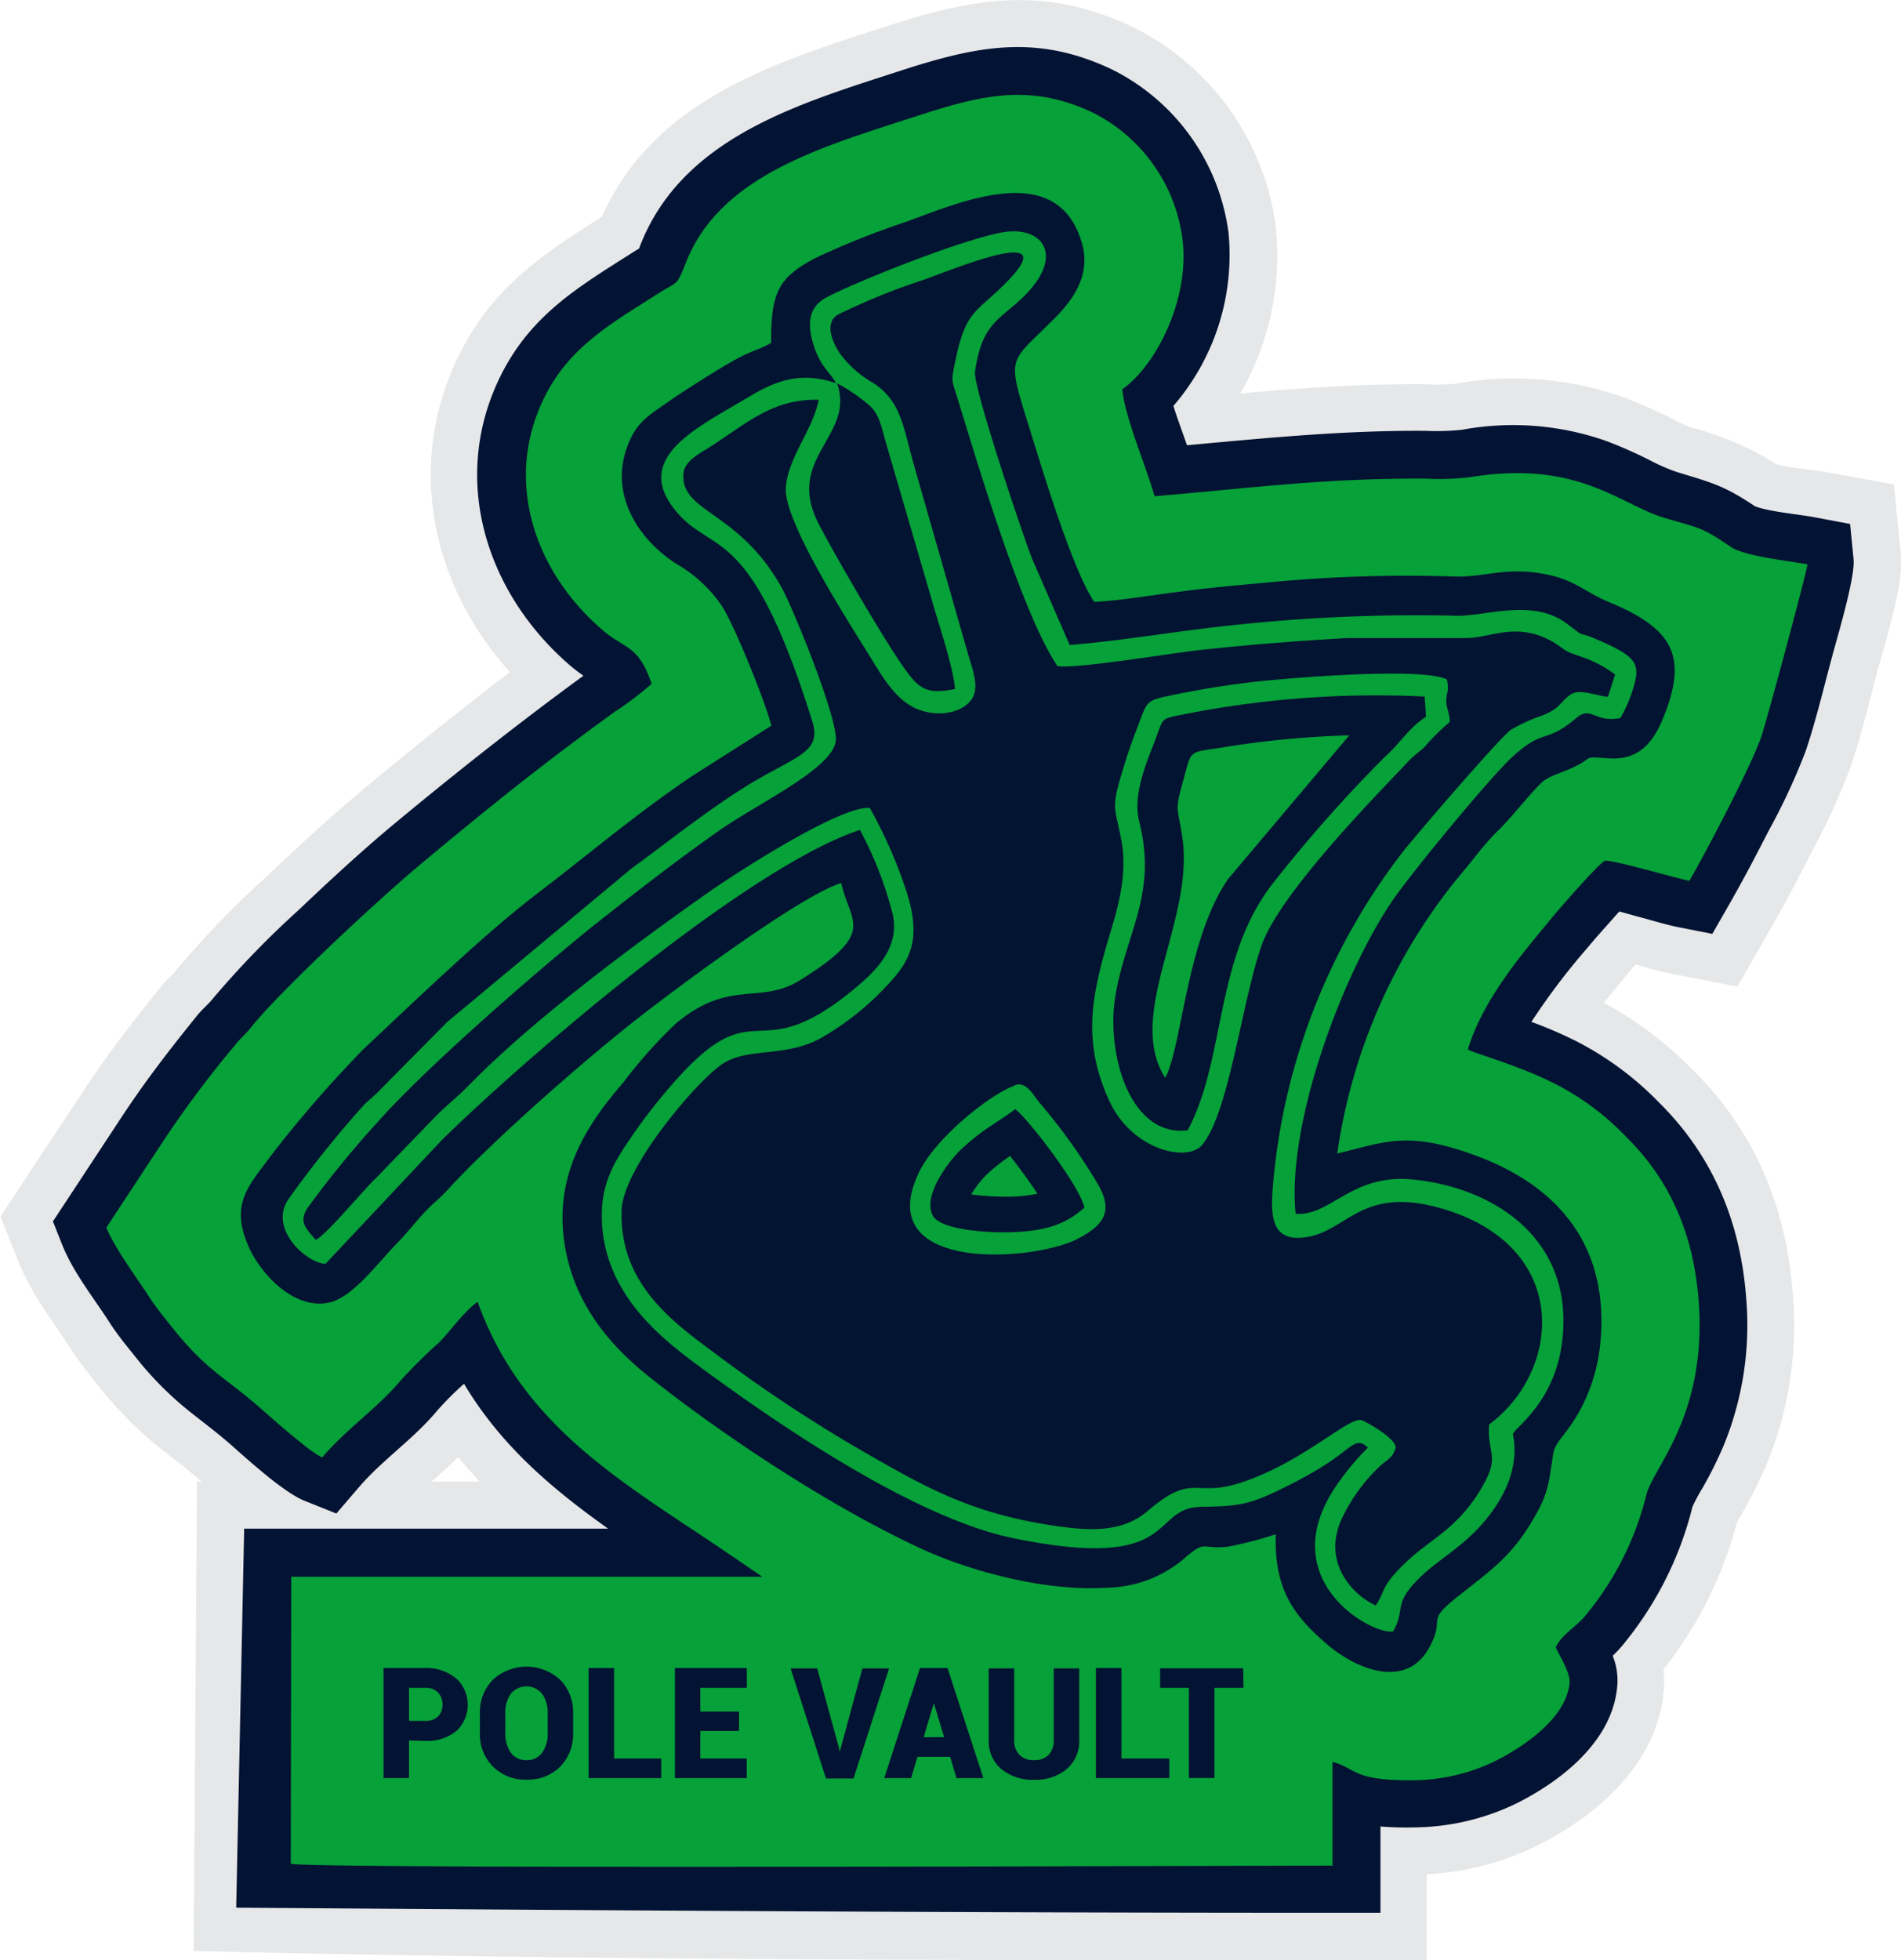 <svg id="Layer_1" data-name="Layer 1" xmlns="http://www.w3.org/2000/svg" viewBox="0 0 207.25 213.62">
  <g id="Layer_1-2" data-name="Layer_1">
    <path id="bottomFelt" d="M200.37,122.32a40.88,40.88,0,0,1,9.52,7.15c7,6.81,10.47,15.32,11.11,25a39.79,39.79,0,0,1-2.87,18.15,51.8,51.8,0,0,1-2.57,5.17c-.21.37-.48.79-.68,1.18a43.44,43.44,0,0,1-8,16,12.79,12.79,0,0,1,0,2.55c-.78,7.8-7.2,13.4-13.82,16.7a30.58,30.58,0,0,1-12,3.09v9.37H170.79c-41.55,0-82.59,0-124.16-1L47,174.52h.5l-.4-.34c-1.46-1.28-3-2.42-4.56-3.65a42.63,42.63,0,0,1-6.26-6.41c-1.1-1.38-2.19-2.74-3.15-4.22-2-3.1-4.16-5.79-5.56-9.27l-2-5,9-13.63c2.63-4,5.52-7.73,8.52-11.45.54-.68,1.24-1.26,1.75-1.9a100.63,100.63,0,0,1,9.74-10.07c3.43-3.26,6.91-6.48,10.54-9.51,5.25-4.38,10.58-8.66,16-12.78-8.61-9.51-11.48-22.92-5.4-34.86,3.67-7.21,8.94-10.66,15.42-14.78,5.67-12.71,18.67-16.76,31-20.75,9.69-3.15,17.43-4.47,27,.14a28.38,28.38,0,0,1,15.46,21.65,30.15,30.15,0,0,1-3.85,18.22c6.75-.59,13.48-1.07,20.28-1a21.48,21.48,0,0,0,3.21-.06,35.79,35.79,0,0,1,18.21,1.46,54.24,54.24,0,0,1,5.3,2.33,16.34,16.34,0,0,0,2.18,1,32.25,32.25,0,0,1,9.27,4c1.46.41,3.81.55,5.27.83L232,65.83l.76,7.68c.32,3.24-1.65,9.27-2.54,12.6-.93,3.48-1.76,7-2.91,10.4a71.72,71.72,0,0,1-4.25,9.32c-1.42,2.8-2.88,5.59-4.45,8.32l-3.68,6.42-7.26-1.43c-1.29-.25-2.55-.61-3.82-1-.38.44-.76.87-1.13,1.32-.76.94-1.55,1.88-2.33,2.83ZM72.58,174.52h5.24c-.81-.86-1.59-1.75-2.35-2.67C74.54,172.78,73.55,173.65,72.58,174.52Z" transform="translate(-25.52 -13.03)" fill="#e6e7e8" fill-rule="evenodd"/>
    <path id="topFelt" d="M192.53,124.43a45.57,45.57,0,0,1,5,2.17,34.47,34.47,0,0,1,8.8,6.54c6,5.91,9,13.24,9.58,21.63a34.54,34.54,0,0,1-2.48,15.83,42.86,42.86,0,0,1-2.32,4.65,19.2,19.2,0,0,0-1.07,2,38.07,38.07,0,0,1-7.81,15.33,11.07,11.07,0,0,1-.89.92,7.21,7.21,0,0,1,.48,3.48c-.59,5.88-6.08,10.17-11,12.63a26.06,26.06,0,0,1-11.11,2.6,35.12,35.12,0,0,1-3.69-.1v9.41h-5.18c-39.92,0-79.66-.27-119.57-.56l.87-41.31H91.82c-6.23-4.43-11.72-9.11-15.71-15.79a32.63,32.63,0,0,0-2.94,2.94c-2.6,3.12-6,5.37-8.57,8.39L62.19,178l-3.47-1.39c-2.32-.93-6.25-4.55-8.27-6.32-1.53-1.33-3.14-2.49-4.7-3.77a36.68,36.68,0,0,1-5.5-5.64c-1-1.24-2-2.46-2.85-3.8-1.77-2.74-3.88-5.34-5.11-8.4l-1-2.52,7.49-11.38c2.6-3.95,5.27-7.39,8.23-11.06.56-.69,1.26-1.26,1.78-1.92A100.32,100.32,0,0,1,58,112.29c3.33-3.16,6.77-6.35,10.29-9.29C75.13,97.32,82,91.89,89.13,86.68a17,17,0,0,1-1.67-1.3c-9.13-8-12.92-20.47-7.24-31.63,3.31-6.48,8.42-9.48,14.32-13.23.22-.14.43-.27.65-.39a2.09,2.09,0,0,0,.08-.23C99.86,28,112.63,24.34,123.63,20.76c8.32-2.7,14.9-4.11,23.22-.11a23.26,23.26,0,0,1,12.6,17.71,25.17,25.17,0,0,1-6,18.91c.25.83.54,1.64.77,2.29l.71,2c8.71-.8,17.15-1.63,26-1.57a25.91,25.91,0,0,0,4-.12,30.63,30.63,0,0,1,15.66,1.21,48.66,48.66,0,0,1,4.79,2.11,20.48,20.48,0,0,0,2.93,1.28c3.87,1.19,5.12,1.45,8.52,3.73,1.48.6,4.91.9,6.57,1.22l3.82.72.38,3.86c.19,2-1.84,8.69-2.39,10.78-.88,3.27-1.74,6.88-2.82,10.08a68.42,68.42,0,0,1-4,8.63c-1.39,2.71-2.82,5.45-4.34,8.1l-1.85,3.23-3.65-.72c-1.47-.29-3-.78-4.49-1.17-.6-.16-1.32-.37-2-.55-.38.41-.74.83-1.06,1.19-.78.87-1.58,1.76-2.32,2.66a73.77,73.77,0,0,0-6.21,8.19Z" transform="translate(-25.52 -13.03)" fill="#031333" fill-rule="evenodd"/>
    <path id="chenille1stColor" d="M96.56,87.56a33.65,33.65,0,0,1-4.08,3.09C84.74,96.27,79,100.87,71.65,107c-4.83,4-15.69,14.13-18.81,18.07-.61.78-1.2,1.21-1.8,2a117,117,0,0,0-7.93,10.65l-6,9.12c1,2.37,3.33,5.48,4.65,7.51.8,1.24,1.78,2.42,2.54,3.38,3.87,4.82,5.54,5.23,9.56,8.74,1.13,1,5.64,5,6.79,5.41,2.64-3.11,6.12-5.46,8.53-8.36a56.78,56.78,0,0,1,4.19-4.15c.94-.88,2.74-3.43,4.22-4.44,4.79,13.35,15.45,19.44,26.25,26.7l4.79,3.26H57.27l-.05,31.28c1.66.6,102.6.21,113.57.21V205.07c2.61.69,2.19,2.08,8.77,2a20.7,20.7,0,0,0,8.91-2.06c3.26-1.62,7.79-4.75,8.16-8.5.12-1.13-1-2.84-1.5-3.92.6-1.35,2.14-2.19,3.14-3.35A33,33,0,0,0,205,176c.69-3,6.55-8.49,5.73-20.87-.49-7.3-3-13.37-8-18.26a28.5,28.5,0,0,0-7.55-5.64c-4-2.07-9-3.4-9.63-3.81,1.68-5.64,6.27-10.83,9.23-14.44.73-.9,5.11-5.92,5.71-6.12s7.8,1.9,9.21,2.18c1.85-3.23,6.76-12.51,7.87-15.81.58-1.72,5-18.1,5-18.69-2.18-.41-6.82-.87-8.34-1.89-3.27-2.22-3.31-2-7.31-3.19-4.84-1.48-9.39-6.3-21-4.44a26.52,26.52,0,0,1-4.89.18c-11.1-.06-18.84,1-29.64,1.92-.87-3.14-3.23-8.59-3.52-11.65,4-2.89,7.38-10.26,6.56-16.41a18,18,0,0,0-9.7-13.72c-7-3.36-12.49-1.86-19.37.38-10.17,3.3-21.41,6.42-25.11,16.06-1,2.48-.82,1.88-2.8,3.14-5.24,3.32-9.76,5.87-12.47,11.21-4.62,9.06-1.28,19,6,25.37C93.64,83.9,95.07,83.16,96.56,87.56Z" transform="translate(-25.52 -13.03)" fill="#06a138" fill-rule="evenodd"/>
    <path id="chenille2ndColor" d="M109.59,50.41c-2.14,1.16-2,.58-6.08,3.1-2,1.23-3.75,2.34-5.55,3.6-2,1.38-3.3,2.22-4.19,5C92.16,67,95,71.73,99.23,74.47a15.25,15.25,0,0,1,4.92,4.5c1.28,1.84,4.82,10.54,5.46,13.16l-8.75,5.56c-6.32,4.31-10.79,8.16-16.53,12.55-4.68,3.57-9.18,7.78-13.5,11.79l-5.69,5.36A131.47,131.47,0,0,0,55,139.07c-2.26,3.14-4.58,5.14-2.25,10.11,1.15,2.44,4.45,6.4,8.3,5.89,2.74-.36,5.36-4.07,7.87-6.65,1.23-1.27,2.2-2.6,3.45-3.83.73-.71,1.14-1,1.79-1.7,4.86-5.37,15.29-14.51,21.07-19,4.31-3.37,17.71-13.33,22-14.61,1,4.45,3.92,5.33-4.46,10.57-4.41,2.76-7.68-.19-13.57,4.74a53.35,53.35,0,0,0-5.71,6.4C90.06,135,86,140.42,87,148.11c.93,7.26,5.52,12,9.41,15.08,8.22,6.52,19.89,14.21,29.74,18.73,5.22,2.39,13.47,4.62,20.07,4.16a13.29,13.29,0,0,0,8.68-3.42c2.17-1.82,1.64-.69,4.58-1.06a43.28,43.28,0,0,0,5.13-1.34c-.23,6.29,2.28,9.09,5.43,11.86s8.81,5.25,11.37.36c1.75-3.32-.64-2.53,3.12-5.5s5.94-4.43,8.41-8.82c1.45-2.58,1.42-3.57,1.91-6.64.24-1.54,1.57-2.07,3.25-5.41a19.23,19.23,0,0,0,1.89-6.69c1-10.36-4.35-17.12-13.86-20.54-7.25-2.61-9.59-1.37-14.82-.12A61.38,61.38,0,0,1,183.9,109.4c.9-1.11,1.48-1.79,2.3-2.81a33,33,0,0,1,2.37-2.76c1.76-1.67,3.32-3.83,5-5.48.78-.75,2.29-1.11,3.45-1.67,2.46-1.18.9-1.19,3.78-1,3.58.3,5.07-2,6.09-4.51,2.6-6.49,1.16-9.56-5.88-12.48-2.83-1.17-3.81-2.53-7.31-3.13-4.33-.75-6.29.45-9.84.3a157.21,157.21,0,0,0-20.14.66c-3.17.29-6.41.57-9.56,1-2.86.34-6.62,1-9.34,1.11-2.48-3.58-6-15.55-7.47-20.22-1.94-6.23-1.61-6,2.07-9.63,1.88-1.82,5.41-5,4-9.42-2.71-8.94-13.13-4.33-19.12-2.15a88.88,88.88,0,0,0-10,4C110.42,43.31,109.56,44.85,109.59,50.41Z" transform="translate(-25.52 -13.03)" fill="#031332" fill-rule="evenodd"/>
    <path id="chenille3rdColor" d="M116.64,54.79c-3.9-1.33-6.65-.2-9.52,1.52-5.55,3.35-13.21,6.75-7.48,12.91,3.9,4.19,7.85,1.35,14.44,22.44.93,3-1.08,3.6-5.41,6-4.77,2.68-10,6.89-14.39,10.1l-20,16.66L66.78,132c-.56.6-1.1.95-1.66,1.55A116.43,116.43,0,0,0,57,143.69c-2.27,3.19,1.88,7,4,7.1l12.72-13.53c9.41-9.22,33.34-29.75,45.55-33.77a40.42,40.42,0,0,1,3.6,9.29c.7,3.62-1.81,6.08-4.51,8.28-11.25,9.13-10.15-1.47-21,11.87-.92,1.13-1.84,2.34-2.78,3.69-1.93,2.81-3.72,5.35-3.42,9.9.52,7.81,6.54,12.46,10.85,15.63,8.46,6.21,23.26,16.35,34,18.54,18.23,3.74,14.77-3.32,20.46-3.42,4.36-.08,5.36-.19,10.1-2.63a39.77,39.77,0,0,0,4.08-2.38c2.4-1.67,2.8-2.58,4-1.44a28,28,0,0,0-3.77,4.64c-6.36,10,4.34,15.83,6.52,15.39,1.42-2.45-.11-2.87,2.83-5.79,1.48-1.47,3.3-2.59,4.92-4,2.53-2.15,6.34-6.59,5.31-11.71.14-.72,4.86-3.55,5.45-10.86.87-10.55-7.58-16-16.27-16.89-6.76-.72-9.1,4.07-12.87,3.72-1-10.06,5.34-26.62,10.72-34.36,2.14-3.06,10.37-13.08,12.88-15.4,3.5-3.23,3.65-1.41,7-4.27,1.65-1.39,2,.57,4.81,0a15,15,0,0,0,1.44-3.4c.74-2.49.33-3.3-3.91-5.12-2.7-1.17-.92.08-3.35-1.75-3.82-2.87-9-.73-12.24-.88a186,186,0,0,0-23.88,1c-6,.6-12.22,1.72-18.1,2.19l-4.1-9.4c-1-2.54-6.45-18.71-6.22-20.39.75-5.33,2.69-5.63,5.29-8.17,4.34-4.26,2.31-7.46-1.68-7.1-3.68.34-16.36,5.35-19.79,7.17-1.79.95-2.15,2.53-1.54,4.79.74,2.75,2,3.42,2.57,4.58Zm13,33.34c-.17-2.24-1.69-6.81-2.36-9.11l-5.17-17.71c-.49-1.71-.68-3-1.71-4a19.42,19.42,0,0,0-3.62-2.5c2,5.74-5.66,8.1-2.07,15.19,1.7,3.34,8,14.21,10,16.67C126,88.32,127.05,88.65,129.61,88.13Z" transform="translate(-25.52 -13.03)" fill="#06a138" fill-rule="evenodd"/>
    <path id="chenille4thColor" d="M114.76,56.6c-5-.08-7.62,2.42-11.87,5.17-1.09.7-2.76,1.48-2.86,2.91-.31,4.22,6,4,10.67,12.33,1.22,2.17,6.17,14.27,5.94,16.75-.3,3.08-8.84,7-13,10-4.58,3.23-8.64,6.4-12.87,9.73-6,4.75-18.67,15.75-24,21.75a112.43,112.43,0,0,0-7.64,9.34c-1.14,1.61-.22,2.38.8,3.58,1.09-.41,5.35-5.61,6.57-6.71l6.62-6.85c1.18-1.15,2.39-2.13,3.49-3.25,7.12-7.27,17.85-15.21,26.06-21,2.41-1.71,14.4-9.56,17.68-9.25a51.45,51.45,0,0,1,4,9.11c1.45,4.63.83,7.11-1.91,10a30.44,30.44,0,0,1-7.48,6c-3.94,2.12-7.84.94-10.67,2.78-2.67,1.74-10.9,11.31-11,16-.26,8.46,6.33,12.64,10.93,16.11a158.62,158.62,0,0,0,16.11,10.54c6.15,3.53,11,6.22,19.35,7.57,4.47.72,8.11.94,10.95-1.48,5.06-4.32,5-1.36,10.31-3.14,6.62-2.2,11.61-7.14,13-6.77.18,0,3.75,1.9,3.74,3-.32,1.11-.89,1.27-1.62,1.93a18.75,18.75,0,0,0-4.39,6.11c-1.83,4.45,1.1,7.87,3.82,9.16,1.08-1.46.39-1.93,3.32-4.72,2.58-2.47,5.6-3.64,8.18-8,2.19-3.68.63-3.71.87-7,7.89-5.85,9-19.29-4.94-23.48-8.92-2.68-10.43,2.36-15,3.06-4.06.61-3.87-2.71-3.59-6a68.93,68.93,0,0,1,14.22-36.12c1.26-1.58,9.82-11.59,11.62-13.14A18,18,0,0,1,193.71,91c2-.84,1.71-1.26,2.94-2.2,1-.79,2.81.06,4.17.18l.78-2.43c-2.92-2.15-4.44-1.87-5.75-2.86-4.49-3.38-7.85-1-10.64-1.12l-12.71,0c-5.46.31-10.7.72-16.07,1.3-3.09.33-13.42,2.07-15.62,1.77C137,80,132.23,64,130.1,57.06c-.86-2.83-.95-2.2-.36-5,1.08-5.14,2.24-5,5.24-8,7-6.89-5.48-1.7-8.65-.57a72.91,72.91,0,0,0-9.4,3.8c-1.62.89-.65,3.12.25,4.4a12,12,0,0,0,3.6,3.12c3,2,3.21,4.78,4.36,8.84L131,84.12c.41,1.51,1.41,3.79.44,5.15s-3.1,1.79-5,1.34c-3.06-.7-4.62-3.67-6.49-6.69-2.11-3.4-8.91-14-8.76-17.62.14-3.3,3-6.46,3.58-9.7Zm68.83,35.11c-.06-1.13-.38-1.4-.39-2.27,0-1,.35-1,.06-2.36-2.79-1.35-17-.17-20.9.26-3.3.37-6.5.92-9.69,1.59-2.12.45-2.15.74-2.91,2.75-.56,1.47-1,2.6-1.49,4.16-1.75,5.63-1.26,4.64-.47,8.93.6,3.33-.27,6.74-1.15,9.64-2,6.69-3.31,11.83-.19,18.62,2.46,5.34,8.51,6.75,10.13,4.78,2.95-3.57,4.31-15.63,6.49-21.78,1.79-5.06,10.42-14.2,14.84-18.81.5-.52.81-.87,1.31-1.38s1-.84,1.58-1.37A23.42,23.42,0,0,1,183.59,91.71Zm-47.42,39.63c-2.79,1-8.68,5.75-10.47,9.49-5.27,11,12.6,9.75,17.4,7.18,2.65-1.42,3.88-2.86,2.11-5.92a64.51,64.51,0,0,0-6.29-8.79c-.74-.85-1.46-2.42-2.75-2Zm7.58,13.35c-.44-2.32-6.2-9.79-7.55-10.77-.88.68-1.94,1.35-3,2.06a23.4,23.4,0,0,0-3,2.43c-.93.88-4.17,4.79-3,7.09.83,1.66,6.38,1.93,8.71,1.83,3.67-.14,5.81-.87,7.79-2.64Zm-5.12-1.55c-.87-1.32-2-2.87-3-4.12l-.19.14a20.77,20.77,0,0,0-2.52,2.06,11.59,11.59,0,0,0-1.52,2,29.81,29.81,0,0,0,4.4.24,14,14,0,0,0,2.83-.33ZM155,136.23c4.12-7.69,2.93-18.38,9-26.54a153.71,153.71,0,0,1,12.49-14.15c1.61-1.43,2.7-3.25,4.5-4.39l-.16-2.2a107.86,107.86,0,0,0-26.2,1.93c-2.55.51-2.23.29-3.08,2.58-1,2.65-2.58,6.09-1.83,9.12,2,7.9-1.45,12.12-2.6,19C146.09,127.74,148.64,137,155,136.23Zm-2.45-5.73c1.83-3.28,2.29-15,6.85-21.65l13.22-15.67a103.78,103.78,0,0,0-14.08,1.36c-3.52.54-3.09.21-4,3.49-1,3.57-.64,2.74-.11,6.33C155.72,113.45,148.18,123.57,152.54,130.5Z" transform="translate(-25.52 -13.03)" fill="#031332" fill-rule="evenodd"/>
    <path id="chenille5thColor" d="M70.11,202.74v4.1H67.33v-12H71.9A5,5,0,0,1,75.28,196a3.9,3.9,0,0,1,0,5.7,5,5,0,0,1-3.38,1.08Zm0-2.14H71.9a1.83,1.83,0,0,0,1.38-.49,1.77,1.77,0,0,0,.48-1.28,1.84,1.84,0,0,0-.48-1.31A1.81,1.81,0,0,0,71.9,197H70.11v3.59ZM88,201.94a5,5,0,0,1-1.4,3.64A4.9,4.9,0,0,1,82.94,207a4.88,4.88,0,0,1-5.1-5.08v-2.16a5,5,0,0,1,1.41-3.64,5.42,5.42,0,0,1,7.34,0A5,5,0,0,1,88,199.78Zm-2.77-2.17a3.49,3.49,0,0,0-.6-2.11,2.2,2.2,0,0,0-3.43,0,3.54,3.54,0,0,0-.59,2.11v2.17a3.52,3.52,0,0,0,.6,2.12,2,2,0,0,0,1.73.82,2,2,0,0,0,1.69-.82,3.52,3.52,0,0,0,.6-2.12v-2.17Zm7.24,4.93h5.14v2.14H89.69v-12h2.78Zm13.62-3h-4.22v3h5.06v2.14H99.1v-12h7.84V197h-5.07v2.58h4.22ZM117,203.6l.08.43h0l.08-.4,2.38-8.75h2.91l-3.88,12h-3l-3.86-12h2.9L117,203.6Zm12.09.92h-3.55l-.69,2.32h-2.93l3.9-12h3l3.91,12h-2.93l-.7-2.32Zm-2.91-2.14h2.27l-1.12-3.71h0l-1.11,3.71Zm17-7.5v7.75a4,4,0,0,1-1.36,3.22,5.32,5.32,0,0,1-3.56,1.17,5.37,5.37,0,0,1-3.58-1.17,4,4,0,0,1-1.37-3.22v-7.75h2.78v7.75a2.23,2.23,0,0,0,.58,1.68,2.15,2.15,0,0,0,1.59.57,2.13,2.13,0,0,0,1.58-.57,2.29,2.29,0,0,0,.56-1.68v-7.75Zm4.62,9.82H153v2.14H145v-12h2.78v9.82ZM161.09,197h-3.17v9.83h-2.78V197H152v-2.13h9.05Z" transform="translate(-25.52 -13.03)" fill="#031333"/>
  </g>
</svg>

